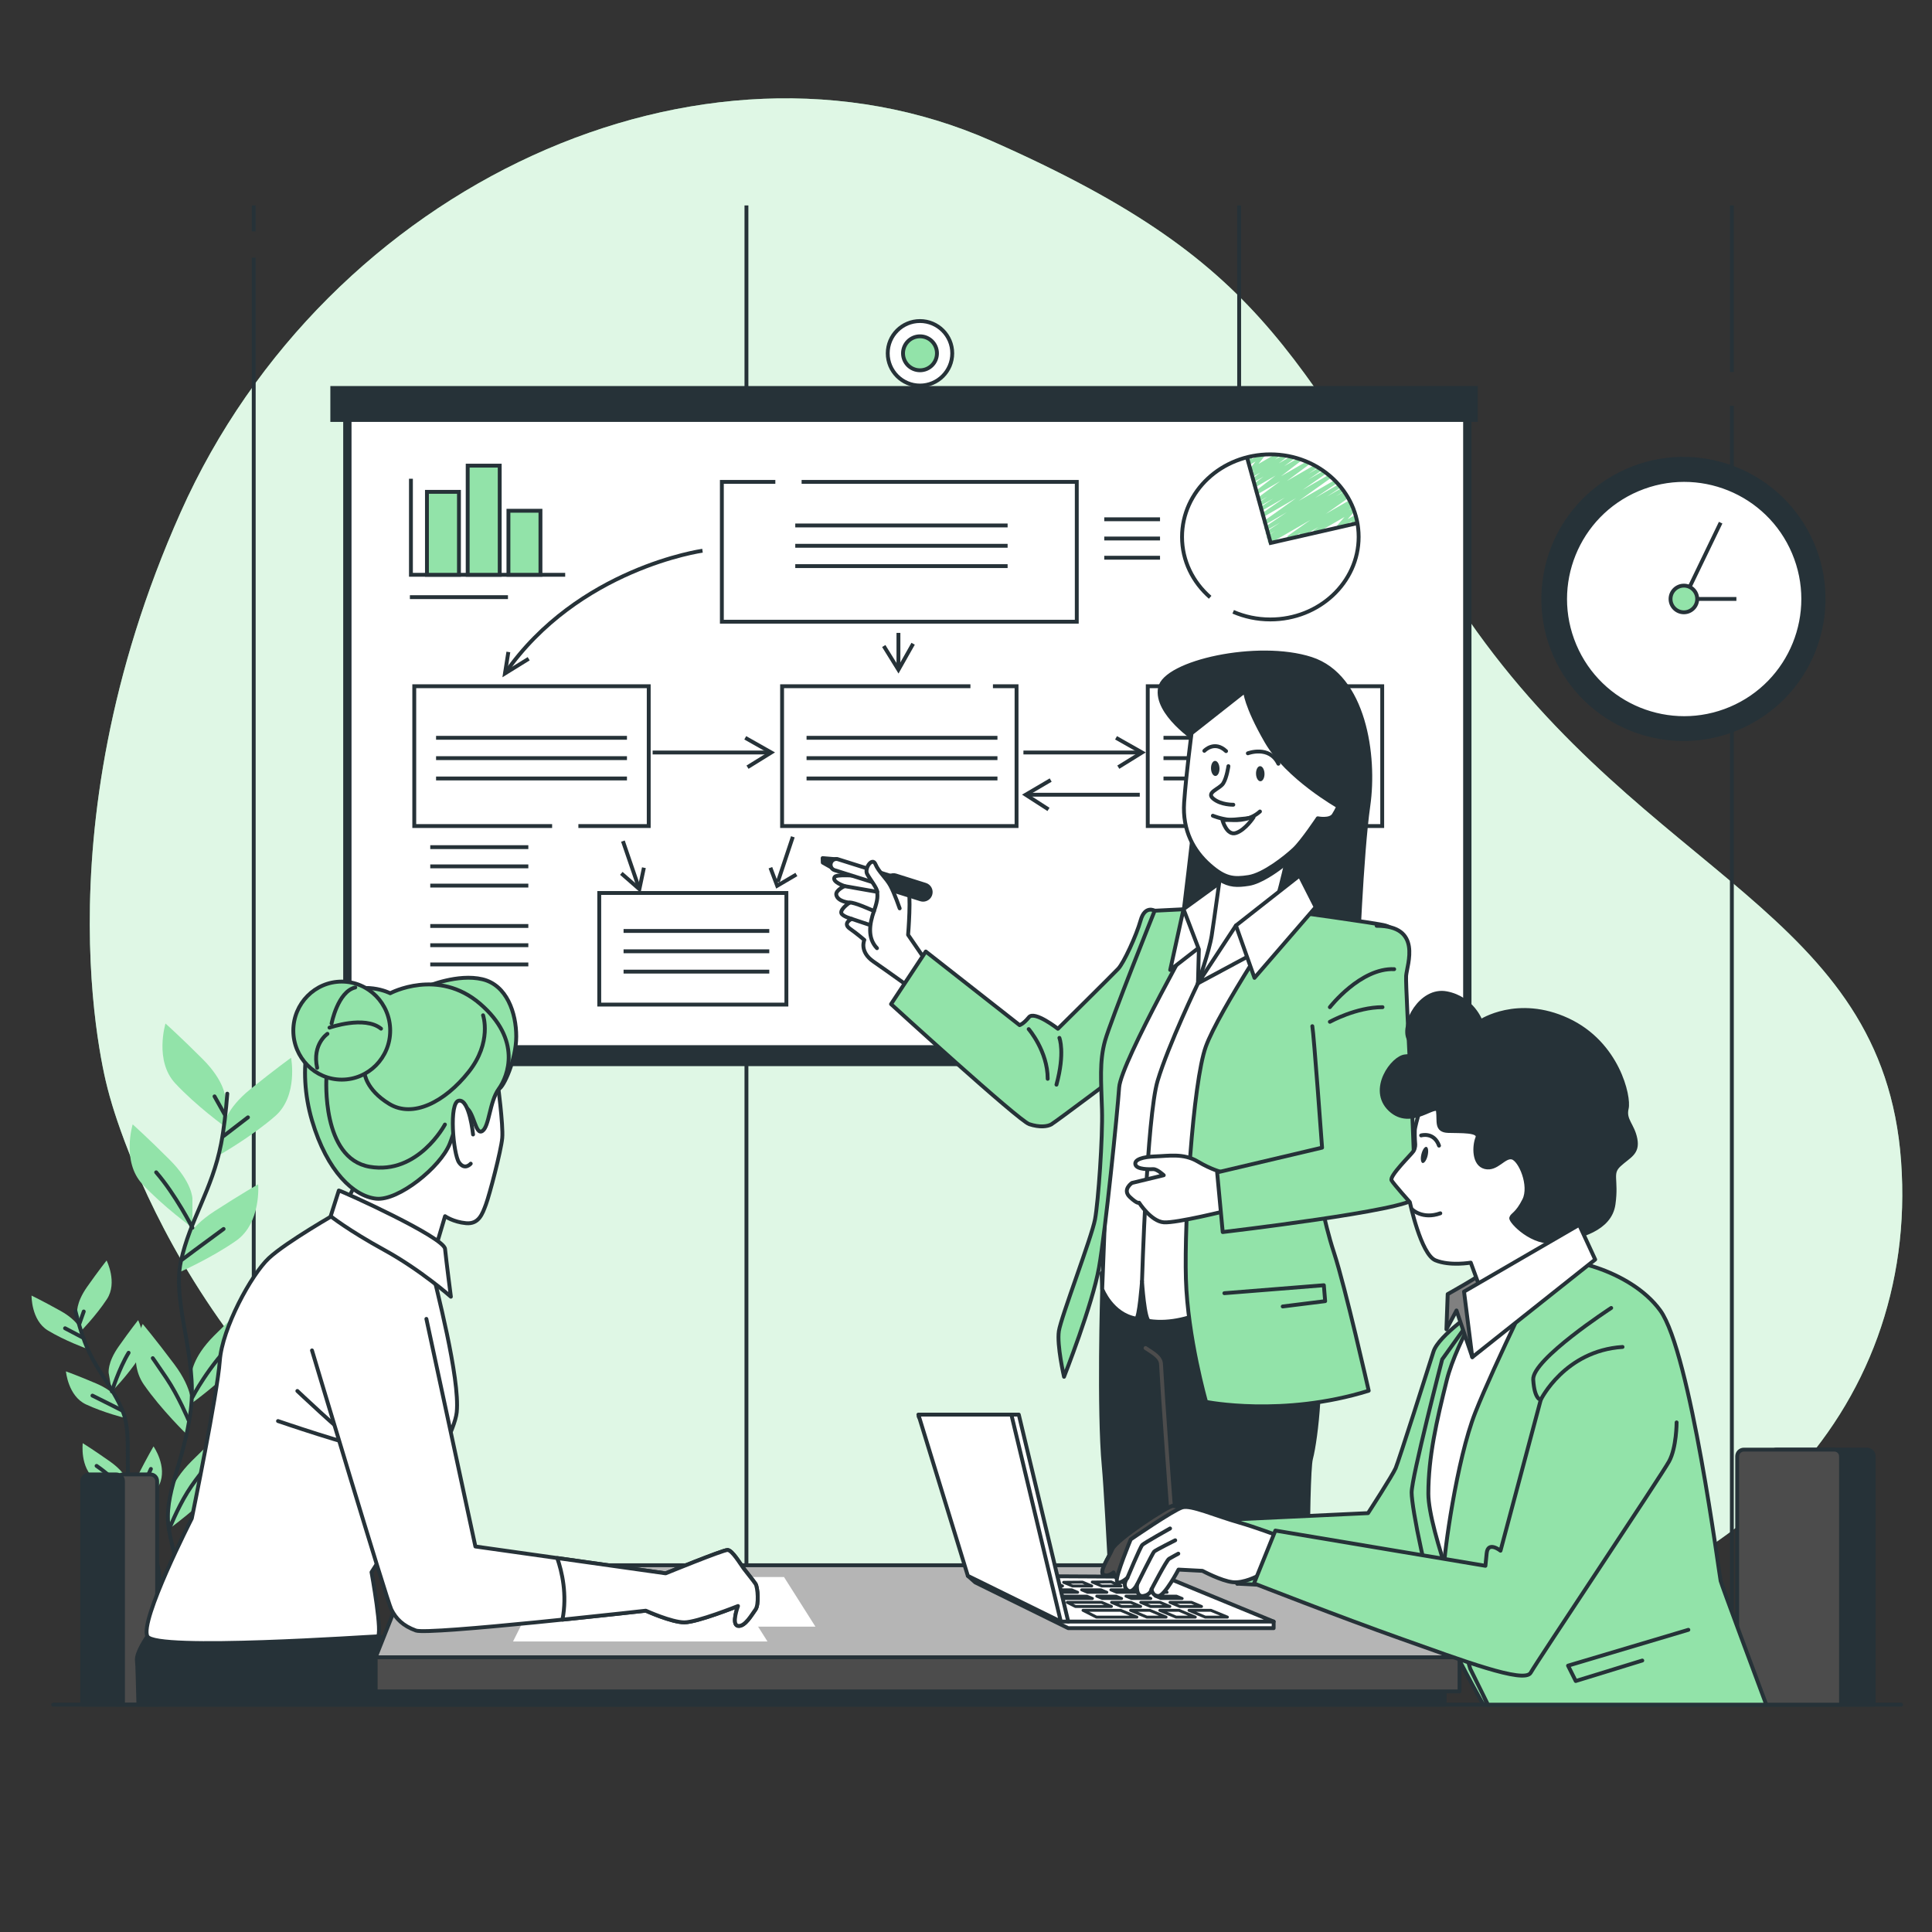 <svg xmlns="http://www.w3.org/2000/svg" xmlns:xlink="http://www.w3.org/1999/xlink" x="0px" y="0px" viewBox="0 0 500 500" style="enable-background:new 0 0 500 500;" xml:space="preserve"><rect x="0" y="0" width="500" height="500" fill="#333333" stroke="none"/><g id="Background_Simple">	<g>		<path style="fill:#92E3A9;" d="M28.098,282.637c0,0,19.205,78.361,97.012,119.656c77.808,41.295,171.063,29.504,246.967,21.903   c75.905-7.601,124.584-59.042,119.926-123.642c-4.658-64.599-65.766-73.514-111.964-140.17   c-46.198-66.656-48.422-90.746-123.412-123.908C181.638,3.314,84.649,47.735,46.775,132.527   C8.901,217.318,28.098,282.637,28.098,282.637z"></path>		<path style="opacity:0.7;fill:#FFFFFF;" d="M28.098,282.637c0,0,19.205,78.361,97.012,119.656   c77.808,41.295,171.063,29.504,246.967,21.903c75.905-7.601,124.584-59.042,119.926-123.642   c-4.658-64.599-65.766-73.514-111.964-140.17c-46.198-66.656-48.422-90.746-123.412-123.908   C181.638,3.314,84.649,47.735,46.775,132.527C8.901,217.318,28.098,282.637,28.098,282.637z"></path>	</g></g><g id="Wall">	<g>		<line style="fill:none;stroke:#263238;stroke-miterlimit:10;" x1="65.666" y1="66.67" x2="65.666" y2="416.828"></line>		<line style="fill:none;stroke:#263238;stroke-miterlimit:10;" x1="65.666" y1="53.168" x2="65.666" y2="59.874"></line>		<line style="fill:none;stroke:#263238;stroke-miterlimit:10;" x1="193.179" y1="53.168" x2="193.179" y2="416.828"></line>		<line style="fill:none;stroke:#263238;stroke-miterlimit:10;" x1="320.692" y1="53.168" x2="320.692" y2="416.828"></line>		<line style="fill:none;stroke:#263238;stroke-miterlimit:10;" x1="448.205" y1="105.022" x2="448.205" y2="416.828"></line>		<line style="fill:none;stroke:#263238;stroke-miterlimit:10;" x1="448.205" y1="53.168" x2="448.205" y2="96.283"></line>	</g></g><g id="Board">	<g>		<rect x="88.821" y="102.865" style="fill:#263238;" width="291.993" height="173.049"></rect>					<rect x="90.474" y="107.786" style="fill:#FFFFFF;stroke:#263238;stroke-linecap:round;stroke-linejoin:round;stroke-miterlimit:10;" width="288.688" height="163.207"></rect>		<rect x="85.494" y="99.908" style="fill:#263238;" width="296.957" height="9.28"></rect>					<circle style="fill:#FFFFFF;stroke:#263238;stroke-linecap:round;stroke-linejoin:round;stroke-miterlimit:10;" cx="238.093" cy="91.434" r="8.348"></circle>		<path style="fill:#92E3A9;stroke:#263238;stroke-miterlimit:10;" d="M242.487,91.434c0,2.427-1.967,4.394-4.394,4.394   s-4.394-1.967-4.394-4.394s1.967-4.394,4.394-4.394S242.487,89.007,242.487,91.434z"></path>	</g></g><g id="Graphics">	<g>		<polyline style="fill:none;stroke:#263238;stroke-miterlimit:10;" points="142.888,213.781 107.212,213.781 107.212,177.597    167.89,177.597 167.89,213.781 149.684,213.781   "></polyline>		<rect x="155.086" y="231.105" style="fill:none;stroke:#263238;stroke-miterlimit:10;" width="48.431" height="28.881"></rect>		<polyline style="fill:none;stroke:#263238;stroke-miterlimit:10;" points="256.971,177.597 263.081,177.597 263.081,213.781    202.403,213.781 202.403,177.597 251.145,177.597   "></polyline>		<polyline style="fill:none;stroke:#263238;stroke-miterlimit:10;" points="207.454,124.713 278.668,124.713 278.668,160.897    186.816,160.897 186.816,124.713 200.657,124.713   "></polyline>		<rect x="297.038" y="177.597" style="fill:none;stroke:#263238;stroke-miterlimit:10;" width="60.677" height="36.184"></rect>		<path style="fill:none;stroke:#263238;stroke-miterlimit:10;" d="M181.806,142.527c0,0-32.194,4.478-51.121,31.755"></path>		<line style="fill:none;stroke:#263238;stroke-miterlimit:10;" x1="161.21" y1="217.678" x2="165.472" y2="230.116"></line>		<line style="fill:none;stroke:#263238;stroke-miterlimit:10;" x1="205.187" y1="216.565" x2="201.29" y2="228.255"></line>		<polyline style="fill:none;stroke:#263238;stroke-miterlimit:10;" points="160.795,226.023 165.472,230.116 166.641,224.561   "></polyline>		<polyline style="fill:none;stroke:#263238;stroke-miterlimit:10;" points="199.381,224.561 201.135,229.239 206.105,226.315   "></polyline>		<polyline style="fill:none;stroke:#263238;stroke-miterlimit:10;" points="131.562,168.728 130.686,174.282 136.824,170.482   "></polyline>		<g>			<line style="fill:none;stroke:#263238;stroke-miterlimit:10;" x1="264.862" y1="194.745" x2="295.263" y2="194.745"></line>			<polyline style="fill:none;stroke:#263238;stroke-miterlimit:10;" points="288.832,190.944 295.556,194.745 289.417,198.545        "></polyline>		</g>		<g>			<line style="fill:none;stroke:#263238;stroke-miterlimit:10;" x1="168.901" y1="194.745" x2="199.303" y2="194.745"></line>			<polyline style="fill:none;stroke:#263238;stroke-miterlimit:10;" points="192.872,190.944 199.595,194.745 193.456,198.545        "></polyline>		</g>		<g>			<line style="fill:none;stroke:#263238;stroke-miterlimit:10;" x1="232.515" y1="163.79" x2="232.515" y2="173.035"></line>			<polyline style="fill:none;stroke:#263238;stroke-miterlimit:10;" points="236.315,166.604 232.515,173.328 228.715,167.189        "></polyline>		</g>		<g>			<line style="fill:none;stroke:#263238;stroke-miterlimit:10;" x1="294.971" y1="205.674" x2="265.728" y2="205.674"></line>			<polyline style="fill:none;stroke:#263238;stroke-miterlimit:10;" points="271.914,201.874 265.447,205.674 271.351,209.475        "></polyline>		</g>		<g>			<line style="fill:none;stroke:#263238;stroke-miterlimit:10;" x1="205.813" y1="135.988" x2="260.769" y2="135.988"></line>			<line style="fill:none;stroke:#263238;stroke-miterlimit:10;" x1="205.813" y1="141.249" x2="260.769" y2="141.249"></line>			<line style="fill:none;stroke:#263238;stroke-miterlimit:10;" x1="205.813" y1="146.511" x2="260.769" y2="146.511"></line>		</g>		<g>			<line style="fill:none;stroke:#263238;stroke-miterlimit:10;" x1="112.854" y1="190.944" x2="162.256" y2="190.944"></line>			<line style="fill:none;stroke:#263238;stroke-miterlimit:10;" x1="112.854" y1="196.206" x2="162.256" y2="196.206"></line>			<line style="fill:none;stroke:#263238;stroke-miterlimit:10;" x1="112.854" y1="201.468" x2="162.256" y2="201.468"></line>		</g>		<g>			<line style="fill:none;stroke:#263238;stroke-miterlimit:10;" x1="208.736" y1="190.944" x2="258.138" y2="190.944"></line>			<line style="fill:none;stroke:#263238;stroke-miterlimit:10;" x1="208.736" y1="196.206" x2="258.138" y2="196.206"></line>			<line style="fill:none;stroke:#263238;stroke-miterlimit:10;" x1="208.736" y1="201.468" x2="258.138" y2="201.468"></line>		</g>		<g>			<line style="fill:none;stroke:#263238;stroke-miterlimit:10;" x1="301.11" y1="190.944" x2="350.513" y2="190.944"></line>			<line style="fill:none;stroke:#263238;stroke-miterlimit:10;" x1="301.11" y1="196.206" x2="350.513" y2="196.206"></line>			<line style="fill:none;stroke:#263238;stroke-miterlimit:10;" x1="301.11" y1="201.468" x2="350.513" y2="201.468"></line>		</g>		<g>			<line style="fill:none;stroke:#263238;stroke-miterlimit:10;" x1="161.379" y1="240.932" x2="199.089" y2="240.932"></line>			<line style="fill:none;stroke:#263238;stroke-miterlimit:10;" x1="161.379" y1="246.193" x2="199.089" y2="246.193"></line>			<line style="fill:none;stroke:#263238;stroke-miterlimit:10;" x1="161.379" y1="251.455" x2="199.089" y2="251.455"></line>		</g>		<g>			<g>				<path style="fill:#92E3A9;" d="M328.603,140.578c-0.168,0-0.331-0.085-0.425-0.239c-0.14-0.231-0.07-0.531,0.158-0.676     l0.38-0.243l-0.134,0.078c-0.234,0.134-0.532,0.059-0.672-0.172c-0.141-0.23-0.072-0.53,0.155-0.676l1.974-1.272l-1.749,1.01     c-0.234,0.135-0.531,0.059-0.672-0.17c-0.141-0.229-0.074-0.529,0.151-0.676l3.578-2.339l-3.384,1.954     c-0.234,0.133-0.529,0.059-0.671-0.168c-0.142-0.227-0.077-0.526,0.146-0.675l5.579-3.738l-5.436,3.139     c-0.228,0.131-0.522,0.061-0.667-0.162c-0.143-0.223-0.086-0.52,0.13-0.673l8.378-5.969l-8.364,4.829     c-0.229,0.134-0.524,0.062-0.669-0.164c-0.143-0.225-0.082-0.523,0.138-0.674l6.015-4.161l-5.904,3.409     c-0.235,0.132-0.528,0.06-0.67-0.167c-0.142-0.227-0.079-0.525,0.144-0.675l3.393-2.286l-3.206,1.851     c-0.234,0.133-0.529,0.059-0.671-0.168c-0.142-0.227-0.077-0.526,0.146-0.675l2.198-1.475l-1.982,1.145     c-0.226,0.133-0.519,0.063-0.664-0.158c-0.145-0.22-0.092-0.515,0.119-0.672l5.851-4.331l-5.788,3.342     c-0.224,0.131-0.515,0.063-0.662-0.154c-0.146-0.217-0.097-0.51,0.111-0.67l5.184-3.987l-5.123,2.958     c-0.226,0.132-0.52,0.063-0.665-0.159c-0.144-0.221-0.09-0.516,0.122-0.672l2.534-1.861l-2.345,1.354     c-0.226,0.131-0.518,0.063-0.662-0.155c-0.146-0.218-0.096-0.512,0.113-0.671l2.072-1.577l-1.872,1.08     c-0.225,0.13-0.514,0.064-0.66-0.152c-0.147-0.216-0.1-0.508,0.106-0.67l1.041-0.814l-0.799,0.461     c-0.204,0.119-0.467,0.076-0.623-0.104c-0.156-0.179-0.164-0.444-0.018-0.631l1.574-2.025l-1.443,0.833     c-0.173,0.1-0.386,0.087-0.546-0.033c-0.159-0.119-0.232-0.322-0.185-0.515l0.148-0.609c-0.167-0.004-0.329-0.093-0.418-0.248     c-0.138-0.237-0.056-0.542,0.181-0.679l0.722-0.417c0.171-0.099,0.387-0.086,0.546,0.033c0.159,0.119,0.232,0.322,0.185,0.515     l-0.125,0.512l2.636-1.522c0.206-0.117,0.467-0.076,0.623,0.104c0.156,0.179,0.164,0.444,0.017,0.631l-1.574,2.025l4.73-2.731     c0.225-0.131,0.515-0.064,0.66,0.152c0.146,0.216,0.1,0.508-0.106,0.67l-1.042,0.816l2.504-1.446     c0.225-0.132,0.516-0.064,0.662,0.155c0.146,0.218,0.096,0.512-0.113,0.671l-2.071,1.576l3.412-1.97     c0.228-0.131,0.521-0.062,0.665,0.159c0.144,0.221,0.09,0.516-0.122,0.672l-2.534,1.861l3.807-2.199     c0.224-0.131,0.515-0.064,0.662,0.154c0.145,0.217,0.097,0.51-0.111,0.67l-5.184,3.987l6.835-3.946     c0.227-0.131,0.52-0.062,0.664,0.158c0.145,0.22,0.092,0.515-0.119,0.672l-5.851,4.331l7.217-4.167     c0.232-0.135,0.528-0.06,0.671,0.167c0.142,0.228,0.077,0.526-0.146,0.675l-2.201,1.476l2.848-1.644     c0.233-0.135,0.527-0.061,0.669,0.167c0.142,0.227,0.079,0.525-0.144,0.675l-3.39,2.284l4.013-2.317     c0.233-0.132,0.525-0.06,0.669,0.164c0.143,0.225,0.082,0.523-0.138,0.674l-6.015,4.161l6.819-3.938     c0.226-0.133,0.522-0.062,0.667,0.161c0.143,0.223,0.086,0.52-0.13,0.673l-8.377,5.969l9.326-5.384     c0.233-0.134,0.528-0.06,0.67,0.168c0.142,0.227,0.077,0.526-0.146,0.675l-5.584,3.741l6.064-3.5     c0.234-0.134,0.531-0.059,0.672,0.17c0.141,0.229,0.074,0.529-0.151,0.676l-3.576,2.337l3.83-2.211     c0.235-0.134,0.533-0.059,0.672,0.172c0.141,0.23,0.072,0.53-0.155,0.676l-1.974,1.272l2.076-1.198     c0.236-0.134,0.532-0.058,0.673,0.173c0.14,0.231,0.07,0.531-0.158,0.676l-0.376,0.24l0.428-0.247     c0.228-0.133,0.523-0.062,0.668,0.163c0.143,0.224,0.083,0.521-0.134,0.674l-5.791,4.066l6.022-3.477     c0.233-0.135,0.528-0.061,0.671,0.168c0.142,0.227,0.077,0.526-0.146,0.675l-0.125,0.084l0.02-0.012     c0.227-0.133,0.523-0.062,0.666,0.162c0.144,0.223,0.087,0.519-0.128,0.673l-1.117,0.799l1.052-0.607     c0.209-0.12,0.477-0.074,0.632,0.114c0.154,0.187,0.151,0.459-0.008,0.642l-1.904,2.191l1.843-1.064     c0.184-0.106,0.415-0.084,0.576,0.057c0.159,0.14,0.212,0.367,0.131,0.564l-0.195,0.472c0.186-0.023,0.389,0.066,0.492,0.245     c0.138,0.238,0.056,0.542-0.182,0.679l-1.057,0.61c-0.184,0.106-0.416,0.084-0.576-0.057c-0.159-0.14-0.212-0.367-0.131-0.564     l0.171-0.413l-3.143,1.815c-0.209,0.12-0.477,0.074-0.632-0.114c-0.154-0.187-0.151-0.459,0.008-0.642l1.904-2.191l-7.331,4.233     c-0.228,0.132-0.524,0.061-0.666-0.161c-0.144-0.223-0.087-0.519,0.128-0.673l1.121-0.801l-4.142,2.391     c-0.234,0.133-0.53,0.059-0.671-0.168c-0.142-0.228-0.077-0.526,0.146-0.675l0.124-0.083l-2.771,1.6     c-0.228,0.133-0.524,0.061-0.668-0.163c-0.143-0.224-0.083-0.521,0.134-0.674l5.79-4.065l-10.308,5.951     C328.773,140.557,328.688,140.578,328.603,140.578z"></path>			</g>		</g>		<path style="fill:none;stroke:#263238;stroke-miterlimit:10;" d="M313.186,154.58c-4.476-3.9-7.275-9.46-7.275-15.63   c0-11.798,10.232-21.362,22.853-21.362c12.621,0,22.853,9.564,22.853,21.362s-10.232,21.363-22.853,21.363   c-3.435,0-6.693-0.709-9.616-1.978"></path>		<line style="fill:none;stroke:#263238;stroke-miterlimit:10;" x1="285.781" y1="134.388" x2="300.213" y2="134.388"></line>		<line style="fill:none;stroke:#263238;stroke-miterlimit:10;" x1="285.781" y1="139.365" x2="300.213" y2="139.365"></line>		<line style="fill:none;stroke:#263238;stroke-miterlimit:10;" x1="285.781" y1="144.341" x2="300.213" y2="144.341"></line>		<line style="fill:none;stroke:#263238;stroke-miterlimit:10;" x1="111.35" y1="219.239" x2="136.731" y2="219.239"></line>		<line style="fill:none;stroke:#263238;stroke-miterlimit:10;" x1="111.35" y1="224.216" x2="136.731" y2="224.216"></line>		<line style="fill:none;stroke:#263238;stroke-miterlimit:10;" x1="106.078" y1="154.541" x2="131.459" y2="154.541"></line>		<line style="fill:none;stroke:#263238;stroke-miterlimit:10;" x1="111.35" y1="229.193" x2="136.731" y2="229.193"></line>		<line style="fill:none;stroke:#263238;stroke-miterlimit:10;" x1="111.35" y1="239.643" x2="136.731" y2="239.643"></line>		<line style="fill:none;stroke:#263238;stroke-miterlimit:10;" x1="111.35" y1="244.62" x2="136.731" y2="244.62"></line>		<line style="fill:none;stroke:#263238;stroke-miterlimit:10;" x1="111.35" y1="249.597" x2="136.731" y2="249.597"></line>		<polyline style="fill:none;stroke:#263238;stroke-miterlimit:10;" points="322.675,118.18 328.852,140.512 351.421,135.356   "></polyline>		<polyline style="fill:none;stroke:#263238;stroke-miterlimit:10;" points="106.349,123.899 106.349,148.756 146.271,148.756   "></polyline>		<rect x="110.492" y="127.288" style="fill:#92E3A9;stroke:#263238;stroke-miterlimit:10;" width="8.286" height="21.468"></rect>		<rect x="131.583" y="132.184" style="fill:#92E3A9;stroke:#263238;stroke-miterlimit:10;" width="8.286" height="16.571"></rect>		<rect x="121.038" y="120.509" style="fill:#92E3A9;stroke:#263238;stroke-miterlimit:10;" width="8.286" height="28.247"></rect>	</g></g><g id="Plants">	<g>		<g>			<g>				<path style="fill:#92E3A9;" d="M58.292,284.111c0,0,0-4.179-5.851-10.03c-5.851-5.851-9.612-9.194-9.612-9.194     s-2.925,9.612,2.508,15.463c5.433,5.851,12.956,11.284,12.956,11.284V284.111z"></path>				<path style="fill:#92E3A9;" d="M49.801,310.212c0,0,0-4.179-5.851-10.031c-5.851-5.851-9.612-9.194-9.612-9.194     s-2.926,9.612,2.507,15.464c5.433,5.851,12.956,11.284,12.956,11.284V310.212z"></path>				<path style="fill:#92E3A9;" d="M57.924,291.229c0,0,0.442-4.156,6.878-9.356c6.437-5.2,10.53-8.127,10.53-8.127     s1.893,9.868-4.127,15.112c-6.021,5.244-14.076,9.852-14.076,9.852L57.924,291.229z"></path>				<path style="fill:#92E3A9;" d="M47.666,322.054c0,0,0.876-4.087,7.823-8.582c6.947-4.495,11.325-6.976,11.325-6.976     s0.846,10.012-5.692,14.595c-6.538,4.583-15.033,8.319-15.033,8.319L47.666,322.054z"></path>				<path style="fill:#92E3A9;" d="M49.595,355.662c0,0,0-4.179,5.851-10.03c5.851-5.851,9.612-9.195,9.612-9.195     s2.926,9.612-2.508,15.463c-5.433,5.851-12.956,11.284-12.956,11.284V355.662z"></path>				<path style="fill:#92E3A9;" d="M49.497,363.865c0,0,0.594-4.137-4.366-10.76c-4.96-6.623-8.208-10.467-8.208-10.467     s-4.262,9.099,0.285,15.663c4.546,6.564,11.221,13.011,11.221,13.011L49.497,363.865z"></path>				<path style="fill:#92E3A9;" d="M43.728,388.176c0,0,0-4.179,5.851-10.03c5.851-5.851,9.612-9.194,9.612-9.194     s2.925,9.612-2.507,15.463c-5.433,5.851-12.956,11.284-12.956,11.284V388.176z"></path>				<path style="fill:#92E3A9;" d="M47.635,410.218c0,0-1.058-4.043,3.12-11.185c4.178-7.142,6.97-11.329,6.97-11.329     s5.265,8.558,1.491,15.594c-3.774,7.036-9.676,14.198-9.676,14.198L47.635,410.218z"></path>			</g>			<path style="fill:none;stroke:#263238;stroke-linecap:round;stroke-linejoin:round;stroke-miterlimit:10;" d="M58.822,283.04    c-0.342,4.467-0.85,9.089-1.603,12.977c-2.313,11.95-8.095,19.659-10.408,30.453c-2.313,10.793,4.327,24.699,2.549,38.562    c-1.778,13.863-7.175,21.573-5.633,30.825c1.542,9.252,9.637,34.308,9.637,34.308"></path>							<line style="fill:none;stroke:#263238;stroke-linecap:round;stroke-linejoin:round;stroke-miterlimit:10;" x1="57.867" y1="294.007" x2="64.172" y2="289.168"></line>							<line style="fill:none;stroke:#263238;stroke-linecap:round;stroke-linejoin:round;stroke-miterlimit:10;" x1="58.16" y1="288.435" x2="55.521" y2="283.742"></line>			<path style="fill:none;stroke:#263238;stroke-linecap:round;stroke-linejoin:round;stroke-miterlimit:10;" d="M47.162,325.974    c0,0,5.279-3.959,10.704-7.918"></path>			<path style="fill:none;stroke:#263238;stroke-linecap:round;stroke-linejoin:round;stroke-miterlimit:10;" d="M49.801,317.735    c0,0-4.398-8.624-9.384-14.343"></path>			<path style="fill:none;stroke:#263238;stroke-linecap:round;stroke-linejoin:round;stroke-miterlimit:10;" d="M49.802,361.607    c0,0,4.106-8.065,11.291-15.104"></path>			<path style="fill:none;stroke:#263238;stroke-linecap:round;stroke-linejoin:round;stroke-miterlimit:10;" d="M48.775,367.473    c0,0-2.639-6.305-5.719-10.851c-3.079-4.546-3.519-5.133-3.519-5.133"></path>			<path style="fill:none;stroke:#263238;stroke-linecap:round;stroke-linejoin:round;stroke-miterlimit:10;" d="M43.728,395.857    c0,0,2.115-5.362,4.754-9.614c2.639-4.253,6.159-8.065,6.159-8.065"></path>			<path style="fill:none;stroke:#263238;stroke-linecap:round;stroke-linejoin:round;stroke-miterlimit:10;" d="M49.54,417.495    c0,0-0.618-5.004,1.581-9.257c2.2-4.252,4.693-9.825,5.719-12.024"></path>		</g>		<g>			<g>				<path style="fill:#92E3A9;" d="M19.978,339.944c0,0-0.454-2.621,2.58-6.925s5.03-6.809,5.03-6.809s2.878,5.71,0.106,9.969     c-2.772,4.259-6.899,8.482-6.899,8.482L19.978,339.944z"></path>				<path style="fill:#92E3A9;" d="M28.136,355.39c0,0-0.454-2.621,2.58-6.925c3.034-4.304,5.03-6.809,5.03-6.809     s2.878,5.71,0.106,9.969c-2.772,4.259-6.899,8.483-6.899,8.483L28.136,355.39z"></path>				<path style="fill:#92E3A9;" d="M20.981,344.368c0,0-0.728-2.558-5.329-5.12c-4.601-2.562-7.486-3.953-7.486-3.953     s-0.116,6.393,4.229,9.029c4.345,2.635,9.896,4.65,9.896,4.65L20.981,344.368z"></path>				<path style="fill:#92E3A9;" d="M30.76,362.584c0,0-0.993-2.467-5.837-4.532c-4.844-2.065-7.859-3.145-7.859-3.145     s0.556,6.37,5.154,8.534c4.598,2.164,10.33,3.585,10.33,3.585L30.76,362.584z"></path>				<path style="fill:#92E3A9;" d="M33.199,383.868c0,0-0.454-2.621-4.758-5.655s-7.026-4.722-7.026-4.722s-0.791,6.345,3.251,9.424     c4.042,3.079,9.35,5.67,9.35,5.67L33.199,383.868z"></path>				<path style="fill:#92E3A9;" d="M34.151,389.001c0,0-0.821-2.53,1.57-7.221c2.391-4.692,4.011-7.455,4.011-7.455     s3.66,5.243,1.522,9.853c-2.139,4.609-5.624,9.377-5.624,9.377L34.151,389.001z"></path>				<path style="fill:#92E3A9;" d="M41.495,410.141c0,0,0.303-2.642,4.428-5.917c4.124-3.275,6.745-5.115,6.745-5.115     s1.152,6.29-2.708,9.595c-3.86,3.305-9.011,6.194-9.011,6.194L41.495,410.141z"></path>				<path style="fill:#92E3A9;" d="M40.408,403.62c0,0-0.454-2.621-4.758-5.655c-4.304-3.034-7.026-4.722-7.026-4.722     s-0.791,6.345,3.251,9.425c4.042,3.079,9.349,5.67,9.349,5.67L40.408,403.62z"></path>				<path style="fill:#92E3A9;" d="M40.351,417.866c0,0,0.225-2.65-3.171-6.675c-3.395-4.025-5.601-6.348-5.601-6.348     s-2.372,5.938,0.758,9.941c3.131,4.003,7.609,7.853,7.609,7.853L40.351,417.866z"></path>			</g>			<path style="fill:none;stroke:#263238;stroke-linecap:round;stroke-linejoin:round;stroke-miterlimit:10;" d="M19.529,339.33    c0.7,2.764,1.52,5.607,2.414,7.963c2.747,7.242,7.21,11.449,9.833,17.967c2.622,6.517-0.032,15.958,2.588,24.458    c2.62,8.5,6.841,12.749,6.879,18.718c0.037,5.969-2.319,22.56-2.319,22.56"></path>							<line style="fill:none;stroke:#263238;stroke-linecap:round;stroke-linejoin:round;stroke-miterlimit:10;" x1="21.319" y1="346.104" x2="16.84" y2="343.754"></line>							<line style="fill:none;stroke:#263238;stroke-linecap:round;stroke-linejoin:round;stroke-miterlimit:10;" x1="20.53" y1="342.641" x2="21.676" y2="339.412"></line>			<path style="fill:none;stroke:#263238;stroke-linecap:round;stroke-linejoin:round;stroke-miterlimit:10;" d="M31.502,364.987    c0,0-3.74-1.91-7.572-3.803"></path>			<path style="fill:none;stroke:#263238;stroke-linecap:round;stroke-linejoin:round;stroke-miterlimit:10;" d="M28.953,360.107    c0,0,1.822-5.885,4.327-10.013"></path>			<path style="fill:none;stroke:#263238;stroke-linecap:round;stroke-linejoin:round;stroke-miterlimit:10;" d="M33.715,387.619    c0,0-3.45-4.612-8.72-8.246"></path>			<path style="fill:none;stroke:#263238;stroke-linecap:round;stroke-linejoin:round;stroke-miterlimit:10;" d="M34.995,391.186    c0,0,0.971-4.241,2.408-7.426c1.438-3.185,1.65-3.6,1.65-3.6"></path>			<path style="fill:none;stroke:#263238;stroke-linecap:round;stroke-linejoin:round;stroke-miterlimit:10;" d="M41.039,412.964    c0,0,2.969-3.639,4.817-5.001c1.848-1.362,3.128-2.72,3.128-2.72"></path>			<path style="fill:none;stroke:#263238;stroke-linecap:round;stroke-linejoin:round;stroke-miterlimit:10;" d="M41.242,408.437    c0,0-1.908-3.133-4.025-5.513c-2.117-2.38-4.737-4.389-4.737-4.389"></path>			<path style="fill:none;stroke:#263238;stroke-linecap:round;stroke-linejoin:round;stroke-miterlimit:10;" d="M39.946,422.637    c0,0-0.156-3.205-1.997-5.633c-1.841-2.428-4.009-5.652-4.892-6.919"></path>		</g>	</g></g><g id="Clock">	<g>					<ellipse transform="matrix(0.226 -0.974 0.974 0.226 186.201 544.429)" style="fill:#263238;stroke:#263238;stroke-miterlimit:10;" cx="435.785" cy="155.013" rx="36.267" ry="36.267"></ellipse>					<ellipse transform="matrix(0.921 -0.39 0.39 0.921 -25.948 182.218)" style="fill:#FFFFFF;stroke:#263238;stroke-miterlimit:10;" cx="435.784" cy="155.013" rx="30.807" ry="30.807"></ellipse>		<polyline style="fill:none;stroke:#263238;stroke-miterlimit:10;" points="445.304,135.265 435.784,155.013 449.378,155.013   "></polyline>		<path style="fill:#92E3A9;stroke:#263238;stroke-miterlimit:10;" d="M439.235,155.013c0,1.906-1.545,3.451-3.451,3.451   s-3.451-1.545-3.451-3.451c0-1.906,1.545-3.451,3.451-3.451S439.235,153.107,439.235,155.013z"></path>	</g></g><g id="Characters_3">	<g>		<g>			<g>				<path style="fill:#FFFFFF;stroke:#263238;stroke-linecap:round;stroke-linejoin:round;stroke-miterlimit:10;" d="     M239.663,248.721l-4.648-6.782c0,0,0.914-10.899-0.124-12.599c-1.039-1.699-17.9-3.673-18.851-2.409     c-0.951,1.263,2.542,2.396,2.542,2.396s-2.397,1.064-2.146,2.274c0.368,1.78,3.43,2.006,3.43,2.006s-2.432,1.633-2.133,2.697     c0.235,0.836,2.678,1.501,2.678,1.501s-2.471,1.119-0.452,2.542c2.019,1.423,3.729,2.915,3.729,2.915s-1.394,3.006,2.389,5.613     c3.783,2.606,10.348,7.355,10.348,7.355L239.663,248.721z"></path>				<path style="fill:#263238;stroke:#263238;stroke-linecap:round;stroke-linejoin:round;stroke-miterlimit:10;" d="     M216.632,222.393l-3.736-0.317l0.034,1.16l2.982,1.684C215.912,224.919,216.561,222.089,216.632,222.393z"></path>				<g>					<path style="fill:#FFFFFF;stroke:#263238;stroke-linecap:round;stroke-linejoin:round;stroke-miterlimit:10;" d="      M231.291,229.941c-0.161,0.005-0.327-0.017-0.49-0.069l-14.806-4.67c-0.78-0.246-1.214-1.079-0.968-1.859      c0.246-0.781,1.078-1.216,1.859-0.967l14.807,4.67c0.78,0.246,1.214,1.079,0.967,1.859      C232.466,229.523,231.904,229.923,231.291,229.941z"></path>				</g>				<g>					<path style="fill:#263238;stroke:#263238;stroke-linecap:round;stroke-linejoin:round;stroke-miterlimit:10;" d="      M238.947,232.845c-0.216,0.006-0.436-0.023-0.653-0.091l-7.641-2.41c-1.041-0.328-1.618-1.438-1.29-2.479      c0.328-1.04,1.439-1.617,2.479-1.29l7.642,2.41c1.041,0.328,1.618,1.438,1.29,2.479      C240.514,232.287,239.764,232.821,238.947,232.845z"></path>				</g>				<path style="fill:#FFFFFF;stroke:#263238;stroke-linecap:round;stroke-linejoin:round;stroke-miterlimit:10;" d="     M232.836,235.084c0,0-1.351-3.914-2.397-5.86c-1.046-1.946-3.072-3.616-3.871-5.569c-0.799-1.953-2.934,1.075-2.149,2.535     c0.784,1.459,2.578,3.63,2.607,4.618c0.029,0.987,0.298,1.721-0.842,4.967c-1.14,3.246-1.771,6.971,0.778,9.614"></path>									<line style="fill:none;stroke:#263238;stroke-linecap:round;stroke-linejoin:round;stroke-miterlimit:10;" x1="218.581" y1="229.327" x2="227.026" y2="230.808"></line>				<path style="fill:none;stroke:#263238;stroke-linecap:round;stroke-linejoin:round;stroke-miterlimit:10;" d="M219.865,233.607     c0.98-0.276,6.319,2.168,6.319,2.168"></path>									<line style="fill:none;stroke:#263238;stroke-linecap:round;stroke-linejoin:round;stroke-miterlimit:10;" x1="220.41" y1="237.805" x2="224.805" y2="239.275"></line>			</g>			<path style="fill:#92E3A9;stroke:#263238;stroke-linecap:round;stroke-linejoin:round;stroke-miterlimit:10;" d="M298.83,235.691    c0,0-2.515-1.491-3.633,2.496s-4.37,11.001-5.808,12.527c-1.438,1.525-15.604,15.533-15.604,15.533s-6.071-4.763-7.501-2.991    c-1.43,1.772-2.411,2.048-2.411,2.048l-24.284-19.052l-8.989,13.609c0,0,33.013,30.161,35.758,31.068    c2.745,0.907,4.713,0.602,5.686,0.079c0.973-0.523,19.103-14.154,19.103-14.154s11.056-35.662,12.007-36.925    C304.107,238.665,298.83,235.691,298.83,235.691z"></path>			<path style="fill:#92E3A9;stroke:#263238;stroke-linecap:round;stroke-linejoin:round;stroke-miterlimit:10;" d="    M266.223,266.332c0,0,4.919,5.676,4.919,12.865"></path>			<path style="fill:#92E3A9;stroke:#263238;stroke-linecap:round;stroke-linejoin:round;stroke-miterlimit:10;" d="    M274.169,268.602c0,0,1.513,3.784-0.757,12.108"></path>		</g>		<path style="fill:#263238;stroke:#263238;stroke-linecap:round;stroke-linejoin:round;stroke-miterlimit:10;" d="M309.649,191.68   c0,0-10.716-7.016-9.445-13.652c1.271-6.636,25.308-11.989,39.126-7.508c13.818,4.48,16.628,25.171,14.805,37.933   c-1.823,12.762-2.919,41.878-2.919,41.878l-46.883,1.383c0,0,4.371-34.1,5.275-44.88   C310.511,196.054,309.649,191.68,309.649,191.68z"></path>		<g>			<path style="fill:#263238;stroke:#263238;stroke-linecap:round;stroke-linejoin:round;stroke-miterlimit:10;" d="    M285.648,379.428c0.953,10.188,2.899,55.092,3.966,61.744h48.783c-0.098-7.663-0.232-59.404,0.878-63.634    c1.387-5.286,3.334-22.929,1.185-33.047c-2.15-10.118-4.761-14.977-4.761-14.977l-50.599-0.05l0.146,4.151    C285.245,333.615,284.296,364.967,285.648,379.428z"></path>			<path style="fill:none;stroke:#4C4C4C;stroke-linecap:round;stroke-linejoin:round;stroke-miterlimit:10;" d="M296.47,348.873    c2.032,1.363,4.008,2.352,4.008,4.327c0.988,17.784,4.94,67.717,6.33,85.711"></path>		</g>		<g>			<path style="fill:#FFFFFF;stroke:#263238;stroke-linecap:round;stroke-linejoin:round;stroke-miterlimit:10;" d="M311,235.003    l24.737,0.918c0,0-19.855,30.568-19.689,47.366c0.166,16.798,3.5,51.624,3.5,51.624s-10.881,8.606-22.132,6.961    c-1.22-0.178-1.865-10.258-1.865-10.258s-0.726,9.785-1.554,9.636c-6.293-1.128-8.752-7.634-8.752-7.634l1.314-33.645    c0,0,0.008-22.075,2.457-28.407c2.449-6.332,19.08-34.498,19.08-34.498L311,235.003z"></path>			<path style="fill:none;stroke:#263238;stroke-linecap:round;stroke-linejoin:round;stroke-miterlimit:10;" d="M310.035,254.479    c0,0-7.645,15.898-10.443,25.224c-2.798,9.325-4.041,51.91-4.041,51.91"></path>		</g>		<g>			<path style="fill:#92E3A9;stroke:#263238;stroke-linecap:round;stroke-linejoin:round;stroke-miterlimit:10;" d="    M332.765,235.678c0,0-17.357,25.881-20.707,35.205c-3.349,9.324-5.592,44.973-5.146,60.115    c0.447,15.142,5.221,31.805,5.221,31.805s19.887,4.026,42.087-2.889c0,0-6.063-26.838-8.959-35.648    c-2.896-8.81-4.145-17.669-4.145-17.669s19.871-63.515,19.842-64.503c-0.029-0.988-0.388-1.965-2.382-2.566    C356.583,238.929,332.765,235.678,332.765,235.678z"></path>			<polyline style="fill:#92E3A9;stroke:#263238;stroke-linecap:round;stroke-linejoin:round;stroke-miterlimit:10;" points="    316.864,334.677 342.608,332.618 342.951,336.737 331.967,338.11    "></polyline>		</g>		<path style="fill:#92E3A9;stroke:#263238;stroke-linecap:round;stroke-linejoin:round;stroke-miterlimit:10;" d="M310.768,238.304   c0,0-20.668,36.522-21.132,43.125c-0.464,6.603-3.521,37.005-5.214,46.609c-1.694,9.605-9.05,28.272-9.05,28.272   s-1.889-8.181-1.337-11.822c0.552-3.64,8.508-24.302,9.36-28.94c0.852-4.638,2.012-21.146,1.798-28.388   c-0.214-7.242-0.698-12.499,0.792-17.815c1.491-5.315,12.845-33.655,12.845-33.655l16.449-0.815L310.768,238.304z"></path>		<g>			<polygon style="fill:#FFFFFF;stroke:#263238;stroke-linecap:round;stroke-linejoin:round;stroke-miterlimit:10;" points="    306.292,235.282 302.846,251.025 311.686,244.165    "></polygon>			<polygon style="fill:#FFFFFF;stroke:#263238;stroke-linecap:round;stroke-linejoin:round;stroke-miterlimit:10;" points="    316.82,227.639 306.292,235.282 310.264,245.674 310.035,254.479 321.977,236.774    "></polygon>		</g>		<path style="fill:#FFFFFF;stroke:#263238;stroke-linecap:round;stroke-linejoin:round;stroke-miterlimit:10;" d="M316.209,223.503   c0,0-2.01,14.723-2.627,18.652c-0.617,3.928-3.547,12.324-3.547,12.324s18.772-18.15,19.705-19.644   c0.934-1.494,4.171-16.009,4.171-16.009S321.825,223.337,316.209,223.503z"></path>		<path style="fill:#263238;stroke:#263238;stroke-linecap:round;stroke-linejoin:round;stroke-miterlimit:10;" d="M315.642,227.631   c2.556,1.595,4.544,1.595,7.512,1.135c2.976-0.462,7.021-3.238,9.72-5.423c0.599-2.554,1.038-4.517,1.038-4.517   s-12.087,4.511-17.703,4.677C316.209,223.503,315.975,225.217,315.642,227.631z"></path>		<g>			<path style="fill:#FFFFFF;stroke:#263238;stroke-linecap:round;stroke-linejoin:round;stroke-miterlimit:10;" d="    M322.224,178.845l-13.853,10.918c0,0-1.4,10.55-1.916,17.897c-0.516,7.347,2.572,12.633,6.587,16.18    c4.015,3.548,6.22,3.727,10.112,3.123c3.892-0.604,9.623-5.172,11.763-7.19c2.14-2.018,6.118-8.001,6.118-8.001    s3.196,0.639,4.129-0.855s1.156-2.234,1.156-2.234s-13.172-7.432-18.581-16.804C322.332,182.508,322.224,178.845,322.224,178.845    z"></path>			<g>				<path style="fill:none;stroke:#263238;stroke-linecap:round;stroke-linejoin:round;stroke-miterlimit:10;" d="M317.909,198.28     c0,0-0.402,2.945-1.335,4.438c-0.933,1.494-4.575,2.335-2.571,3.986c2.004,1.652,5.178,1.558,5.178,1.558"></path>				<path style="fill:none;stroke:#263238;stroke-linecap:round;stroke-linejoin:round;stroke-miterlimit:10;" d="M313.888,211.107     c0,0,7.426,3.202,12.188-1.093"></path>				<path style="fill:none;stroke:#263238;stroke-linecap:round;stroke-linejoin:round;stroke-miterlimit:10;" d="M316.366,212.256     c0,0,1.099,4.122,3.519,3.318c2.42-0.805,4.524-4.044,4.524-4.044S321.25,212.112,316.366,212.256z"></path>				<path style="fill:#263238;" d="M327.253,200.204c0.032,1.079-0.434,1.968-1.041,1.986c-0.607,0.018-1.125-0.842-1.156-1.921     c-0.032-1.079,0.434-1.968,1.041-1.986C326.703,198.265,327.221,199.125,327.253,200.204z"></path>				<path style="fill:#263238;" d="M315.604,198.837c0.032,1.079-0.434,1.968-1.041,1.986c-0.607,0.018-1.125-0.842-1.156-1.921     c-0.032-1.079,0.434-1.968,1.041-1.986C315.054,196.898,315.572,197.758,315.604,198.837z"></path>				<path style="fill:none;stroke:#263238;stroke-linecap:round;stroke-linejoin:round;stroke-miterlimit:10;" d="M311.682,194.309     c0,0,2.607-2.765,5.623,0.079"></path>				<path style="fill:none;stroke:#263238;stroke-linecap:round;stroke-linejoin:round;stroke-miterlimit:10;" d="M322.943,194.954     c0,0,5.558-2.119,7.9,2.7"></path>			</g>		</g>		<g>			<polygon style="fill:#FFFFFF;stroke:#263238;stroke-linecap:round;stroke-linejoin:round;stroke-miterlimit:10;" points="    319.859,239.525 310.035,254.479 324.47,246.721    "></polygon>			<polygon style="fill:#FFFFFF;stroke:#263238;stroke-linecap:round;stroke-linejoin:round;stroke-miterlimit:10;" points="    336.34,226.575 319.859,239.525 324.658,253.07 340.492,234.762    "></polygon>		</g>		<g>			<path style="fill:#FFFFFF;stroke:#263238;stroke-linecap:round;stroke-linejoin:round;stroke-miterlimit:10;" d="    M316.312,303.375c0,0-2.653-0.581-6.342-2.778c-3.689-2.198-7.62-1.423-10.912-1.326c-3.292,0.097-5.577,0.823-5.209,2.13    c0.368,1.307,3.66,1.21,4.647,1.181c0.988-0.029,2.682,1.568,2.682,1.568l-8.226,1.992c0,0-2.585,1.724-0.552,3.641    c2.033,1.917,2.398,1.475,2.398,1.475s3.108,4.85,6.41,5.082c3.302,0.232,16.711-3.129,16.711-3.129L316.312,303.375z"></path>			<path style="fill:#92E3A9;stroke:#263238;stroke-linecap:round;stroke-linejoin:round;stroke-miterlimit:10;" d="    M339.628,265.575c0.387,1.965,2.524,31.437,2.524,31.437l-27.157,6.402l1.444,15.443c0,0,48.593-5.717,49.493-8.708    c0.9-2.992-2.27-54.625-2.029-57.597c0.242-2.972,4.23-12.974-7.63-12.954"></path>			<path style="fill:#92E3A9;stroke:#263238;stroke-linecap:round;stroke-linejoin:round;stroke-miterlimit:10;" d="    M344.168,260.656c0,0,7.946-10.216,16.648-9.838"></path>			<path style="fill:#92E3A9;stroke:#263238;stroke-linecap:round;stroke-linejoin:round;stroke-miterlimit:10;" d="M344.168,264.44    c0,0,6.811-3.784,13.622-3.784"></path>		</g>	</g></g><g id="Character_1">	<g>		<g>			<path style="fill:#4C4C4C;stroke:#263238;stroke-linecap:round;stroke-linejoin:round;stroke-miterlimit:10;" d="M40.664,441.171    v-57.857c0-0.954-0.774-1.728-1.728-1.728H31.85c-0.955,0-1.728,0.774-1.728,1.728v57.857H40.664z"></path>			<g>				<path style="fill:#263238;stroke:#263238;stroke-linecap:round;stroke-linejoin:round;stroke-miterlimit:10;" d="     M31.828,441.171v-57.857c0-0.954-0.774-1.728-1.728-1.728h-7.086c-0.955,0-1.728,0.774-1.728,1.728v57.857H31.828z"></path>			</g>		</g>		<g>			<path style="fill:#263238;stroke:#263238;stroke-linecap:round;stroke-linejoin:round;stroke-miterlimit:10;" d="M35.815,441.171    H162.39c-1.062-2.322-2.47-4.432-4.319-5.6c-5.739-3.625-60.412-12.082-60.412-12.082l-56.787-0.906l-2.719,0.906    c0,0-3.021,4.229-2.718,6.343C35.587,430.896,35.662,436.084,35.815,441.171z"></path>			<g>				<path style="fill:#FFFFFF;stroke:#263238;stroke-linecap:round;stroke-linejoin:round;stroke-miterlimit:10;" d="     M87.389,313.842c0,0-13.291,7.551-17.822,11.78c-4.531,4.229-12.082,18.123-12.686,26.581     c-0.604,8.458-7.249,40.778-7.249,40.778s-13.593,26.581-11.478,30.508c2.114,3.927,57.995,0,59.506,0     c1.51,0-1.51-16.613-1.51-16.613s21.144-32.622,22.05-41.382c0.906-8.76-5.437-32.622-6.645-38.059     C110.345,321.998,90.108,312.634,87.389,313.842z"></path>				<g>					<path style="fill:none;stroke:#263238;stroke-linecap:round;stroke-linejoin:round;stroke-miterlimit:10;" d="M76.954,359.98      c0,0,10.568,10.012,15.018,13.349"></path>					<path style="fill:none;stroke:#263238;stroke-linecap:round;stroke-linejoin:round;stroke-miterlimit:10;" d="M71.949,367.767      c0,0,19.467,6.674,24.473,7.231"></path>				</g>			</g>			<g>				<path style="fill:#FFFFFF;stroke:#263238;stroke-linecap:round;stroke-linejoin:round;stroke-miterlimit:10;" d="     M128.771,280.012c0,0,1.51,11.176,1.208,14.499c-0.302,3.323-3.323,14.801-4.229,17.217c-0.906,2.416-1.812,5.135-5.135,4.833     c-3.323-0.302-5.437-1.812-5.437-1.812l-3.323,11.176l-22.956-13.29l3.021-6.041c0,0-3.323-5.437-4.229-14.499     c-0.906-9.062,4.229-19.332,10.874-23.259c6.645-3.927,18.123-2.416,21.446,0.302     C123.334,271.856,128.771,280.012,128.771,280.012z"></path>				<path style="fill:#FFFFFF;stroke:#263238;stroke-linecap:round;stroke-linejoin:round;stroke-miterlimit:10;" d="     M87.691,308.103c1.208,0.302,27.185,12.082,27.487,15.103c0.302,3.021,1.51,12.384,1.51,12.384s-7.854-6.947-17.217-12.082     c-9.364-5.135-13.895-8.76-13.895-8.76L87.691,308.103z"></path>				<g>					<path style="fill:#92E3A9;stroke:#263238;stroke-linecap:round;stroke-linejoin:round;stroke-miterlimit:10;" d="      M110.647,255.243c0,0,7.854-3.323,14.197-1.812s8.76,8.76,8.76,14.801c0,6.041-3.323,13.291-4.531,13.593      c-1.208,0.302-4.229-14.197-9.968-18.426C113.366,259.17,110.647,255.243,110.647,255.243z"></path>					<g>						<path style="fill:#92E3A9;stroke:#263238;stroke-linecap:round;stroke-linejoin:round;stroke-miterlimit:10;" d="       M100.982,257.055c0,0,12.384-6.645,23.258,2.719c10.874,9.364,7.249,18.728,4.833,22.05       c-2.416,3.323-2.416,9.666-4.229,10.874c-1.812,1.208-2.114-4.833-4.229-6.041c-2.114-1.208-1.812,3.323-4.229,9.364       c-2.416,6.041-13.291,14.801-19.03,14.197c-5.739-0.604-12.686-6.947-16.613-20.238c-3.927-13.291-1.208-27.487,6.041-32.018       C94.034,253.43,100.982,257.055,100.982,257.055z"></path>						<path style="fill:none;stroke:#263238;stroke-linecap:round;stroke-linejoin:round;stroke-miterlimit:10;" d="       M125.017,262.753c0,0,2.4,6.935-3.734,14.67c-6.134,7.735-14.403,12.002-20.537,8.268c-6.134-3.734-6.401-8.001-6.401-8.001"></path>						<path style="fill:none;stroke:#263238;stroke-linecap:round;stroke-linejoin:round;stroke-miterlimit:10;" d="M84.476,279.023       c0,0-1.334,20.804,11.202,22.938c12.536,2.134,19.47-10.935,19.47-10.935"></path>					</g>					<g>													<ellipse style="fill:#92E3A9;stroke:#263238;stroke-linecap:round;stroke-linejoin:round;stroke-miterlimit:10;" cx="88.446" cy="266.721" rx="12.535" ry="12.686"></ellipse>						<path style="fill:none;stroke:#263238;stroke-linecap:round;stroke-linejoin:round;stroke-miterlimit:10;" d="M85.809,264.887       c0,0,1.6-8.268,6.134-9.335"></path>						<path style="fill:none;stroke:#263238;stroke-linecap:round;stroke-linejoin:round;stroke-miterlimit:10;" d="M85.276,265.953       c0,0,9.068-3.201,13.336,0.267"></path>						<path style="fill:none;stroke:#263238;stroke-linecap:round;stroke-linejoin:round;stroke-miterlimit:10;" d="M84.743,267.554       c0,0-4.001,2.667-2.667,8.802"></path>					</g>				</g>				<path style="fill:#FFFFFF;stroke:#263238;stroke-linecap:round;stroke-linejoin:round;stroke-miterlimit:10;" d="     M122.428,293.604c0,0-0.906-9.062-3.625-8.76c-2.719,0.302-1.51,13.895,0,16.009c1.51,2.114,3.021,0.302,3.021,0.302"></path>			</g>		</g>		<g>			<polygon style="fill:#B5B5B5;stroke:#263238;stroke-linecap:round;stroke-linejoin:round;stroke-miterlimit:10;" points="    377.726,428.897 97.226,428.897 106.688,405.089 314.619,405.089    "></polygon>							<rect x="100.34" y="433.659" style="fill:#263238;stroke:#263238;stroke-linecap:round;stroke-linejoin:round;stroke-miterlimit:10;" width="273.537" height="7.512"></rect>							<rect x="97.226" y="428.897" style="fill:#4C4C4C;stroke:#263238;stroke-linecap:round;stroke-linejoin:round;stroke-miterlimit:10;" width="280.5" height="8.842"></rect>		</g>		<g>			<polygon style="fill:#FFFFFF;" points="202.903,408.138 211.027,420.967 145.175,420.967 151.589,408.138    "></polygon>			<polygon style="fill:#FFFFFF;" points="190.502,411.987 198.626,424.815 132.774,424.815 139.188,411.987    "></polygon>		</g>		<g>			<path style="fill:#FFFFFF;stroke:#263238;stroke-linecap:round;stroke-linejoin:round;stroke-miterlimit:10;" d="    M110.345,341.329l12.686,58.901l49.235,6.947c0,0,14.801-6.041,16.009-6.041c1.208,0,3.323,3.625,4.229,4.833    c0.906,1.208,2.417,3.021,3.021,3.927c0.604,0.906,0.906,5.437,0,6.645c-0.906,1.208-2.719,4.531-4.531,4.229    c-1.812-0.302,0-5.135,0-5.135s-10.572,4.229-13.895,4.229c-3.323,0-9.968-3.021-9.968-3.021s-56.183,6.343-59.505,5.135    c-3.323-1.208-5.135-3.021-6.343-5.437c-1.208-2.416-20.54-67.057-20.54-67.057"></path>			<path style="fill:#FFFFFF;stroke:#263238;stroke-linecap:round;stroke-linejoin:round;stroke-miterlimit:10;" d="M192.505,405.97    c-0.906-1.208-3.021-4.833-4.229-4.833c-1.208,0-16.009,6.041-16.009,6.041l-28.054-3.958c1.21,3.485,2.629,9.438,1.35,15.943    c11.705-1.205,21.569-2.319,21.569-2.319s6.645,3.021,9.968,3.021c3.323,0,13.895-4.229,13.895-4.229s-1.812,4.833,0,5.135    c1.812,0.302,3.625-3.021,4.531-4.229c0.906-1.208,0.604-5.739,0-6.645C194.922,408.99,193.411,407.178,192.505,405.97z"></path>		</g>	</g>			<line style="fill:none;stroke:#263238;stroke-linecap:round;stroke-linejoin:round;stroke-miterlimit:10;" x1="13.759" y1="441.171" x2="492" y2="441.171"></line></g><g id="Device">	<g>		<polygon style="fill:#FFFFFF;stroke:#263238;stroke-linecap:round;stroke-linejoin:round;stroke-miterlimit:10;" points="   276.462,421.369 329.619,421.369 329.619,419.662 250.477,407.825 252.396,409.531   "></polygon>		<polygon style="fill:#FFFFFF;stroke:#263238;stroke-linecap:round;stroke-linejoin:round;stroke-miterlimit:10;" points="   276.462,419.662 329.619,419.662 301.537,408.099 252.396,407.825   "></polygon>		<g>							<polygon style="fill:#FFFFFF;stroke:#263238;stroke-width:0.75;stroke-linecap:round;stroke-linejoin:round;stroke-miterlimit:10;" points="    285.118,410.453 290.103,410.453 287.562,409.389 282.678,409.431    "></polygon>							<polygon style="fill:#FFFFFF;stroke:#263238;stroke-width:0.75;stroke-linecap:round;stroke-linejoin:round;stroke-miterlimit:10;" points="    295.226,414.684 297.779,415.753 302.764,415.753 300.212,414.684    "></polygon>							<polygon style="fill:#FFFFFF;stroke:#263238;stroke-width:0.75;stroke-linecap:round;stroke-linejoin:round;stroke-miterlimit:10;" points="    304.463,413.081 298.955,413.081 300.411,413.69 305.944,413.69    "></polygon>							<polygon style="fill:#FFFFFF;stroke:#263238;stroke-width:0.75;stroke-linecap:round;stroke-linejoin:round;stroke-miterlimit:10;" points="    292.853,413.69 297.839,413.69 296.383,413.081 291.397,413.081    "></polygon>							<polygon style="fill:#FFFFFF;stroke:#263238;stroke-width:0.75;stroke-linecap:round;stroke-linejoin:round;stroke-miterlimit:10;" points="    296.582,412.088 302.047,412.088 300.488,411.446 295.05,411.446    "></polygon>							<polygon style="fill:#FFFFFF;stroke:#263238;stroke-width:0.75;stroke-linecap:round;stroke-linejoin:round;stroke-miterlimit:10;" points="    277.559,410.453 282.546,410.453 280.158,409.453 275.273,409.495    "></polygon>							<polygon style="fill:#FFFFFF;stroke:#263238;stroke-width:0.75;stroke-linecap:round;stroke-linejoin:round;stroke-miterlimit:10;" points="    287.491,411.446 289.024,412.088 294.009,412.088 292.477,411.446    "></polygon>							<polygon style="fill:#FFFFFF;stroke:#263238;stroke-width:0.75;stroke-linecap:round;stroke-linejoin:round;stroke-miterlimit:10;" points="    311.917,418.507 317.654,418.507 313.372,416.746 307.71,416.746    "></polygon>							<polygon style="fill:#FFFFFF;stroke:#263238;stroke-width:0.75;stroke-linecap:round;stroke-linejoin:round;stroke-miterlimit:10;" points="    300.152,416.746 304.359,418.507 309.345,418.507 305.138,416.746    "></polygon>							<polygon style="fill:#FFFFFF;stroke:#263238;stroke-width:0.75;stroke-linecap:round;stroke-linejoin:round;stroke-miterlimit:10;" points="    292.594,416.746 296.801,418.507 301.786,418.507 297.58,416.746    "></polygon>							<polygon style="fill:#FFFFFF;stroke:#263238;stroke-width:0.75;stroke-linecap:round;stroke-linejoin:round;stroke-miterlimit:10;" points="    290.021,416.746 280.28,416.746 283.757,418.507 294.228,418.507    "></polygon>							<polygon style="fill:#FFFFFF;stroke:#263238;stroke-width:0.75;stroke-linecap:round;stroke-linejoin:round;stroke-miterlimit:10;" points="    292.676,410.453 298.072,410.453 295.322,409.321 290.082,409.367    "></polygon>							<polygon style="fill:#FFFFFF;stroke:#263238;stroke-width:0.75;stroke-linecap:round;stroke-linejoin:round;stroke-miterlimit:10;" points="    302.785,414.684 305.337,415.753 310.957,415.753 308.36,414.684    "></polygon>							<polygon style="fill:#FFFFFF;stroke:#263238;stroke-width:0.75;stroke-linecap:round;stroke-linejoin:round;stroke-miterlimit:10;" points="    295.206,415.753 292.654,414.684 287.668,414.684 290.22,415.753    "></polygon>							<polygon style="fill:#FFFFFF;stroke:#263238;stroke-width:0.75;stroke-linecap:round;stroke-linejoin:round;stroke-miterlimit:10;" points="    274.987,410.453 272.753,409.517 266.122,409.575 267.854,410.453    "></polygon>							<polygon style="fill:#FFFFFF;stroke:#263238;stroke-width:0.75;stroke-linecap:round;stroke-linejoin:round;stroke-miterlimit:10;" points="    288.825,413.081 283.839,413.081 285.294,413.69 290.28,413.69    "></polygon>							<polygon style="fill:#FFFFFF;stroke:#263238;stroke-width:0.75;stroke-linecap:round;stroke-linejoin:round;stroke-miterlimit:10;" points="    279.933,411.446 281.465,412.088 286.451,412.088 284.919,411.446    "></polygon>							<polygon style="fill:#FFFFFF;stroke:#263238;stroke-width:0.75;stroke-linecap:round;stroke-linejoin:round;stroke-miterlimit:10;" points="    282.722,413.69 281.266,413.081 273.044,413.081 274.247,413.69    "></polygon>							<polygon style="fill:#FFFFFF;stroke:#263238;stroke-width:0.75;stroke-linecap:round;stroke-linejoin:round;stroke-miterlimit:10;" points="    271.082,412.088 278.893,412.088 277.361,411.446 269.816,411.446    "></polygon>							<polygon style="fill:#FFFFFF;stroke:#263238;stroke-width:0.75;stroke-linecap:round;stroke-linejoin:round;stroke-miterlimit:10;" points="    285.096,414.684 276.209,414.684 278.318,415.753 287.648,415.753    "></polygon>		</g>		<polygon style="fill:#FFFFFF;stroke:#263238;stroke-linecap:round;stroke-linejoin:round;stroke-miterlimit:10;" points="   276.462,419.662 274.542,419.662 237.77,366.643 239.594,366.094 263.66,366.094   "></polygon>		<polygon style="fill:#FFFFFF;stroke:#263238;stroke-linecap:round;stroke-linejoin:round;stroke-miterlimit:10;" points="   274.542,419.662 250.477,407.825 237.675,366.094 261.74,366.094   "></polygon>	</g></g><g id="Characters_2">	<g>		<g>			<path style="fill:#263238;stroke:#263238;stroke-linecap:round;stroke-linejoin:round;stroke-miterlimit:10;" d="    M484.917,441.171v-64.283c0-0.954-0.774-1.728-1.728-1.728h-23.415c-0.954,0-1.728,0.774-1.728,1.728v64.283H484.917z"></path>			<path style="fill:#4C4C4C;stroke:#263238;stroke-linecap:round;stroke-linejoin:round;stroke-miterlimit:10;" d="M476.45,441.171    v-64.283c0-0.954-0.774-1.728-1.728-1.728h-23.416c-0.954,0-1.728,0.774-1.728,1.728v64.283H476.45z"></path>		</g>		<g>			<g>				<path style="fill:#92E3A9;stroke:#263238;stroke-linecap:round;stroke-linejoin:round;stroke-miterlimit:10;" d="     M382.621,338.688c0,0-10.317,6.878-11.64,11.111c-1.323,4.233-8.995,28.306-9.788,30.158c-0.794,1.852-7.143,11.64-7.143,11.64     l-33.861,1.587c0,0-15.344-3.439-16.666-3.439s-14.55,8.73-15.608,11.111c-1.058,2.381-3.439,5.82-2.381,6.614     c1.058,0.794,2.645-0.529,2.645-0.529s0.529,3.704,7.143,2.381s13.227-6.085,13.227-6.085s8.201,3.968,11.375,3.174     c0.092-0.023,0.174-0.055,0.264-0.079v3.518c0,0,44.708,2.381,46.56,1.852c1.852-0.529,11.64-12.434,11.64-12.434l11.375-61.374     C389.764,337.895,389.235,332.075,382.621,338.688z"></path>				<path style="fill:#4C4C4C;stroke:#263238;stroke-linecap:round;stroke-linejoin:round;stroke-miterlimit:10;" d="     M320.921,394.099l-0.643-0.919l-0.089,0.004c0,0-15.344-3.439-16.666-3.439s-14.55,8.73-15.608,11.111     c-1.058,2.381-3.439,5.82-2.381,6.614c1.058,0.794,2.645-0.529,2.645-0.529s0.529,3.704,7.143,2.381     c6.614-1.323,13.227-6.085,13.227-6.085s8.201,3.968,11.375,3.174c0.092-0.023,0.174-0.055,0.264-0.079v3.518L320.921,394.099z"></path>				<path style="fill:#92E3A9;stroke:#263238;stroke-linecap:round;stroke-linejoin:round;stroke-miterlimit:10;" d="     M383.881,441.171h1.047c-0.811-1.917-1.519-3.684-1.806-4.64c-0.847-2.824-11.014-39.539-12.144-44.905     c-1.13-5.366-0.565-12.991,2.259-23.723c2.824-10.732,9.383-29.215,9.383-29.215l-9.383,13.117c0,0-7.908,30.501-7.908,34.455     c0,3.954,3.954,24.006,7.908,33.89C375.53,425.88,380.285,434.734,383.881,441.171z"></path>			</g>			<path style="fill:#FFFFFF;stroke:#263238;stroke-linecap:round;stroke-linejoin:round;stroke-miterlimit:10;" d="    M386.854,331.281c0,0-9.788,15.343-12.434,25.925c-2.645,10.582-4.762,19.841-4.762,29.364c0,9.523,10.582,36.507,12.169,39.946    c1.587,3.439,18.783,4.497,24.073-11.904c5.291-16.402,7.672-63.755,4.497-74.601    C407.223,329.165,393.467,324.138,386.854,331.281z"></path>			<path style="fill:#808080;stroke:#263238;stroke-linecap:round;stroke-linejoin:round;stroke-miterlimit:10;" d="M384.1,329.058    c-0.651,0.977-9.44,5.859-9.44,5.859l-0.326,9.115l2.604-4.883l4.089,12.086l4.374-22.503L384.1,329.058z"></path>			<g>				<path style="fill:#92E3A9;stroke:#263238;stroke-linecap:round;stroke-linejoin:round;stroke-miterlimit:10;" d="     M385.084,441.171h72.026c-2.369-6.345-11.529-30.902-11.812-32.035c-0.326-1.302-7.813-59.245-15.625-69.987     c-7.813-10.742-26.042-14.648-29.948-12.37c0,0-13.021,26.367-17.904,38.737c-4.883,12.37-8.138,36.784-8.138,40.365     c0,3.581,6.836,26.042,6.836,26.042L385.084,441.171z"></path>				<polyline style="fill:none;stroke:#263238;stroke-linecap:round;stroke-linejoin:round;stroke-miterlimit:10;" points="     436.944,421.796 405.811,431.07 407.798,435.044 425.02,429.745     "></polyline>			</g>			<g>				<g>					<path style="fill:#FFFFFF;stroke:#263238;stroke-linecap:round;stroke-linejoin:round;stroke-miterlimit:10;" d="      M368.715,283.23c0,0-2.503,7.722-2.565,9.308c-0.062,1.586,0.105,3.548,0.105,3.548s0.084,0.981-0.438,1.816      c-0.522,0.835-6.363,6.471-5.674,7.597c0.689,1.127,4.728,5.623,4.728,5.623s2.831,13.491,6.619,15.045      c3.788,1.554,9.141,0.603,9.141,0.603l1.932,5.269l23.642-7.748l-0.367-7.773c0,0,2.376-13.836-0.35-23.779      C402.762,282.795,379.115,271.969,368.715,283.23z"></path>					<path style="fill:#263238;" d="M369.465,299.089c-0.278,1.153-0.863,2.001-1.307,1.894c-0.444-0.107-0.578-1.128-0.3-2.282      c0.278-1.153,0.863-2.001,1.307-1.894C369.609,296.914,369.743,297.936,369.465,299.089z"></path>					<path style="fill:#FFFFFF;stroke:#263238;stroke-linecap:round;stroke-linejoin:round;stroke-miterlimit:10;" d="      M367.791,293.846c0,0,3.304-0.991,4.626,2.643"></path>					<path style="fill:#FFFFFF;stroke:#263238;stroke-linecap:round;stroke-linejoin:round;stroke-miterlimit:10;" d="      M365.478,313.012c0,0,2.643,2.644,7.27,0.991"></path>				</g>				<path style="fill:#263238;stroke:#263238;stroke-linecap:round;stroke-linejoin:round;stroke-miterlimit:10;" d="     M383.204,264.31c0,0-2.088-5.947-8.819-7.25c-6.73-1.303-11.559,8.1-9.868,11.709c1.691,3.61,2.453,4.434-0.792,4.612     c-3.245,0.178-9.441,8.61-3.962,13.774c5.479,5.164,12.061-2.215,12.386,0.425c0.324,2.64-0.562,4.988,2.61,5.112     c3.172,0.124,8.379-0.221,7.565,1.824c-0.813,2.045-1,6.803,2.026,7.533c3.026,0.73,4.883-2.985,7.001-2.475     c2.118,0.511,4.968,7.282,3.112,10.997c-1.856,3.715-3.14,3.726-3.359,4.633c-0.219,0.908,5.647,7.125,11.677,6.018     c6.031-1.107,13.866-3.06,14.794-9.561c0.927-6.501-0.972-7.919,1.5-10.205c2.472-2.286,4.883-2.985,4.172-6.679     c-0.71-3.693-2.985-4.882-2.256-7.909c0.73-3.026-2.331-16.892-15.291-22.9C392.739,257.964,383.204,264.31,383.204,264.31z"></path>			</g>			<polygon style="fill:#FFFFFF;stroke:#263238;stroke-linecap:round;stroke-linejoin:round;stroke-miterlimit:10;" points="    408.688,316.979 378.892,334.267 381.028,351.236 412.835,325.964    "></polygon>			<g>				<g>					<path style="fill:#FFFFFF;stroke:#263238;stroke-linecap:round;stroke-linejoin:round;stroke-miterlimit:10;" d="      M330.715,397.418c0,0-5.974-2.228-9.795-3.319c-6.524-1.864-12.633-4.645-14.912-3.994c-2.279,0.651-13.38,8.29-13.38,8.29      s-3.906,9.44-3.581,10.742c0.326,1.302,2.714-0.792,2.714-0.792s-1.412,1.768-0.11,3.07c1.302,1.302,2.604-1.302,2.604-1.302      s-0.326,3.255,1.628,2.93c1.953-0.326,2.136-1.769,2.136-1.769s0.143,1.769,1.77,1.769c1.628,0,5.208-6.836,5.208-6.836      l6.185,0.326c0,0,4.883,2.604,7.813,2.93c2.93,0.326,6.51-1.628,6.51-1.628l3.906,0.977l3.255-9.44L330.715,397.418z"></path>					<path style="fill:none;stroke:#263238;stroke-linecap:round;stroke-linejoin:round;stroke-miterlimit:10;" d="M291.763,408.345      c0,0,3.328-7.988,3.861-8.521c0.533-0.533,7.19-4.26,7.19-4.26"></path>					<path style="fill:none;stroke:#263238;stroke-linecap:round;stroke-linejoin:round;stroke-miterlimit:10;" d="M294.257,410.113      c0,0,4.03-8.159,4.429-8.559c0.4-0.399,5.459-2.929,5.459-2.929"></path>					<path style="fill:none;stroke:#263238;stroke-linecap:round;stroke-linejoin:round;stroke-miterlimit:10;" d="M298.02,411.274      c0,0,3.861-7.456,4.527-7.855c0.666-0.399,2.397-1.331,2.397-1.331"></path>				</g>				<path style="fill:#92E3A9;stroke:#263238;stroke-linecap:round;stroke-linejoin:round;stroke-miterlimit:10;" d="     M416.978,338.498c0,0-20.508,13.346-20.182,18.555c0.326,5.208,1.953,5.208,1.953,5.208l-10.417,39.063     c0,0-3.255-2.604-3.581,0.651c-0.326,3.255-0.326,3.255-0.326,3.255l-54.362-9.115l-5.534,13.672     c0,0,22.461,8.789,38.086,14.323c15.625,5.534,31.901,11.719,33.529,8.789c1.628-2.93,33.854-51.107,35.807-54.688     c1.953-3.581,1.953-10.091,1.953-10.091"></path>				<path style="fill:none;stroke:#263238;stroke-linecap:round;stroke-linejoin:round;stroke-miterlimit:10;" d="M398.749,362.261     c0,0,6.185-12.695,21.159-13.672"></path>			</g>		</g>	</g></g></svg>